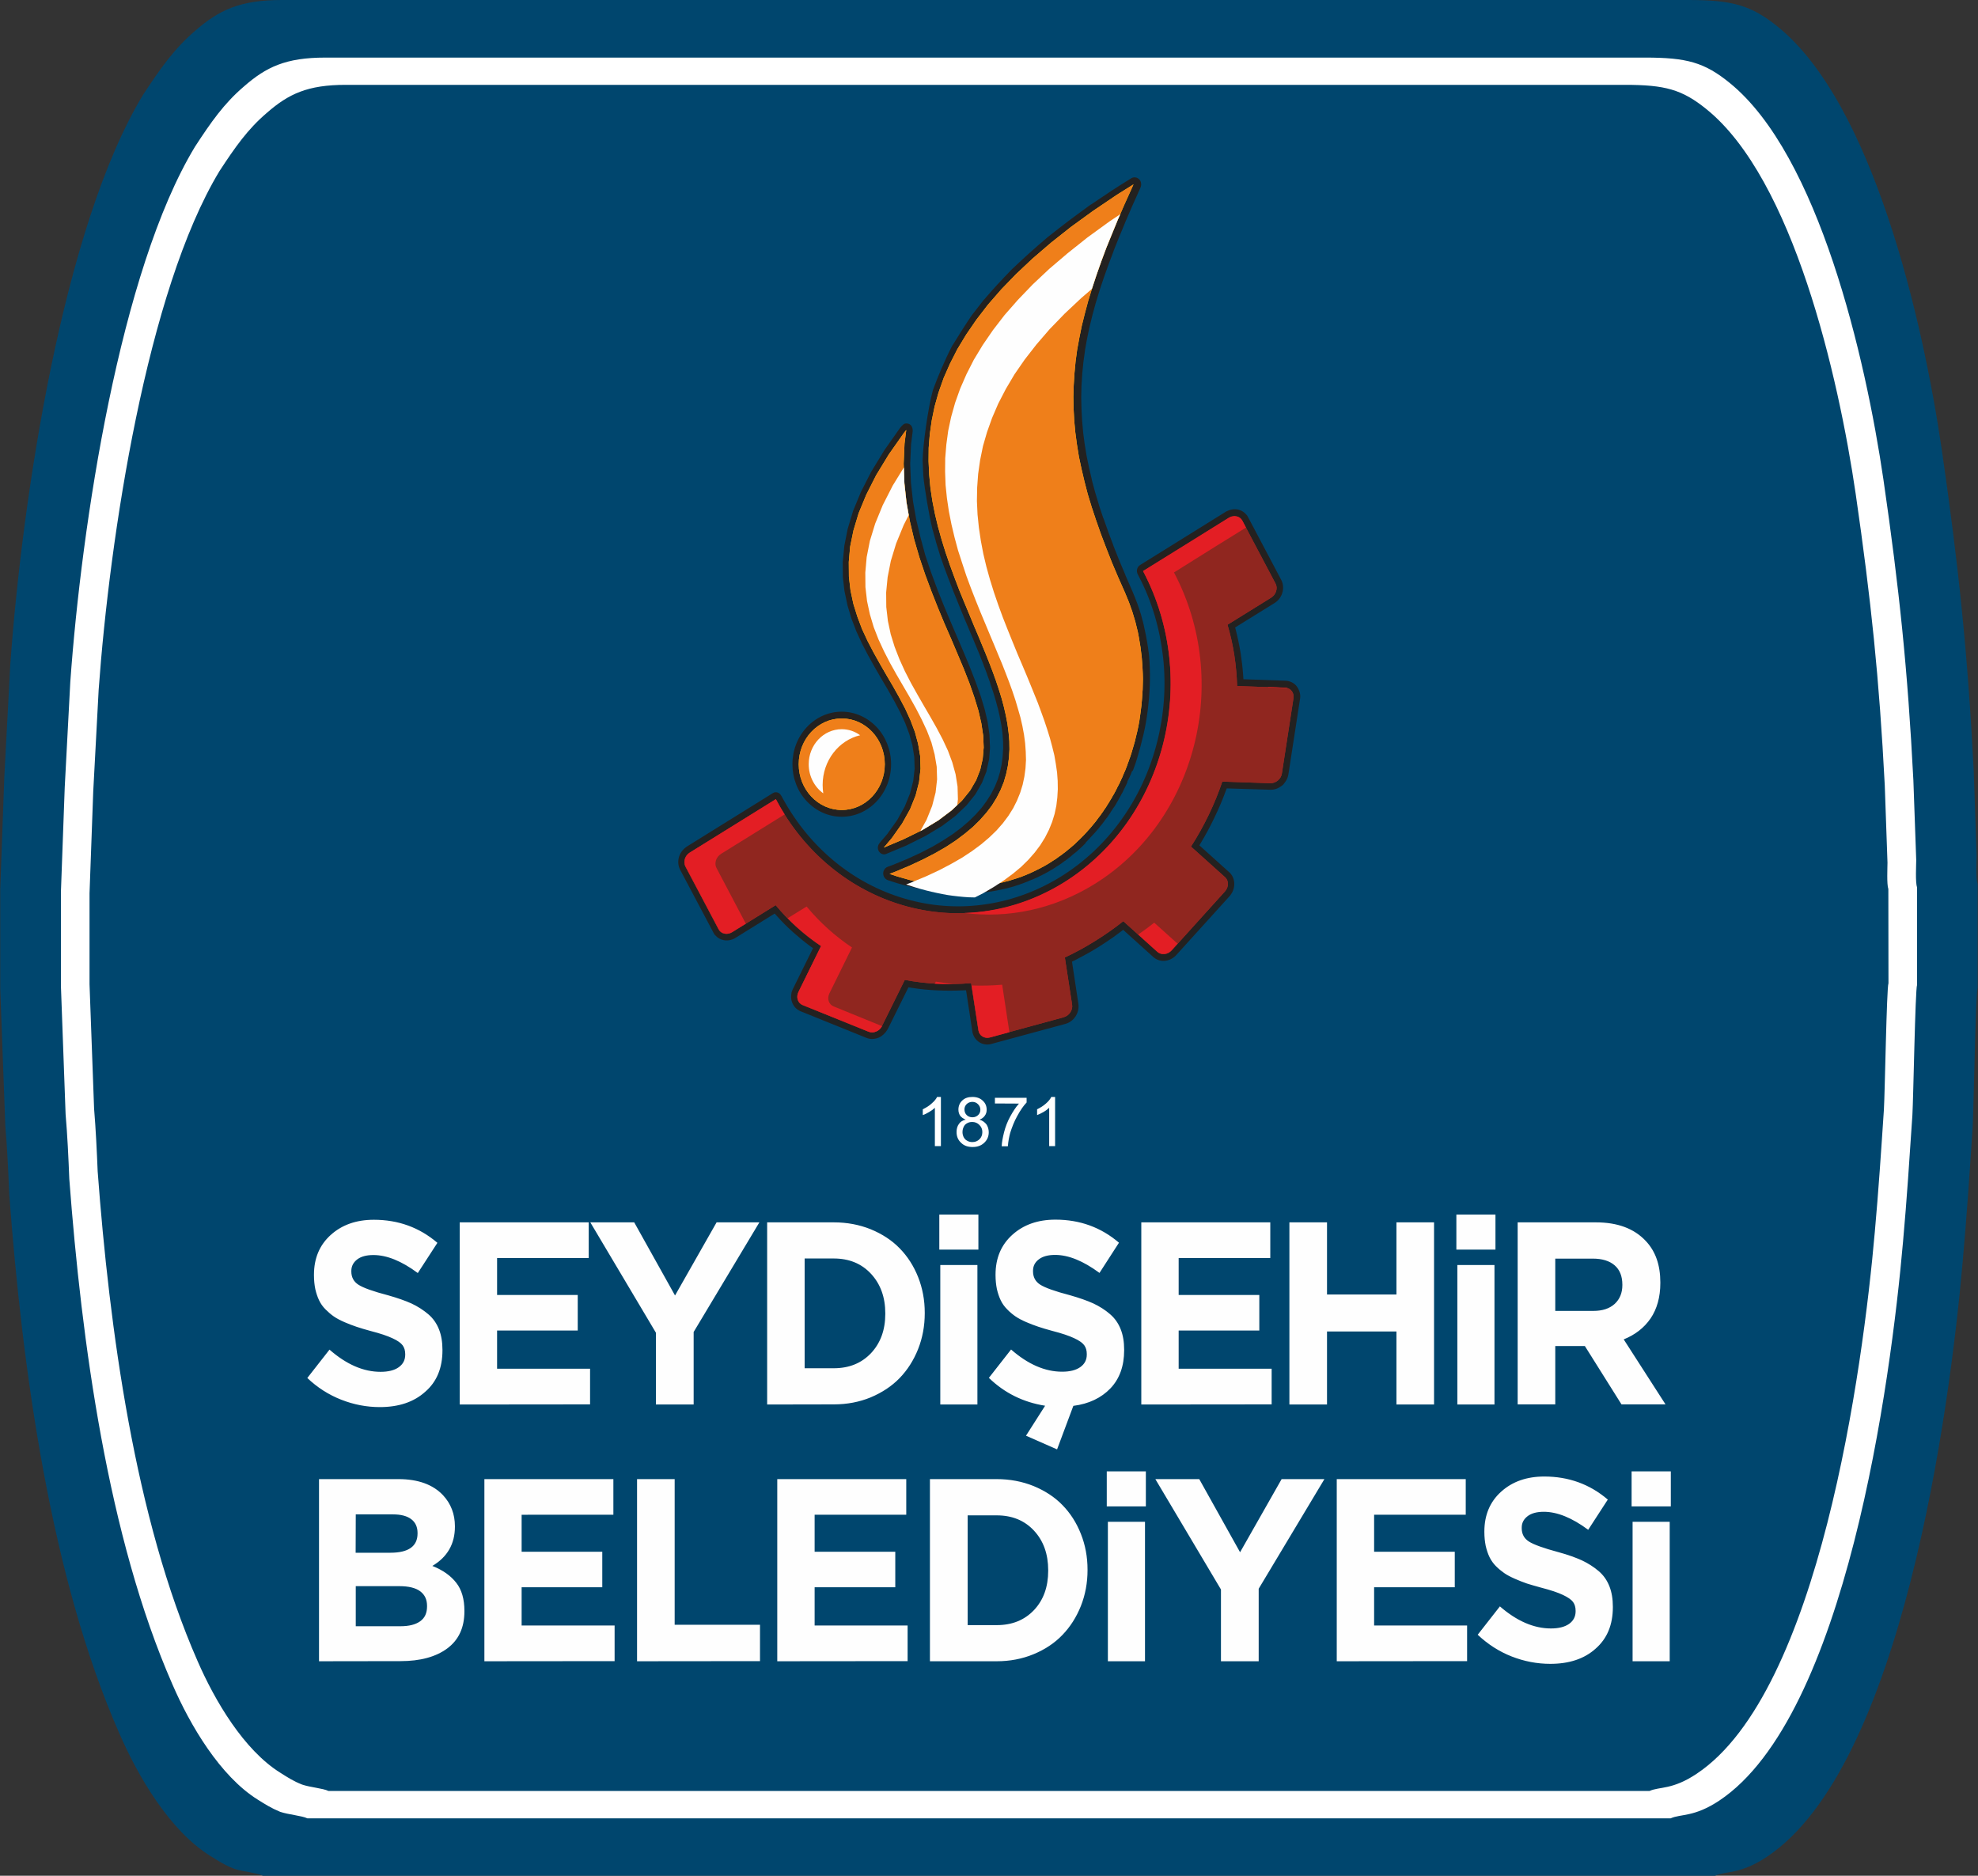 <?xml version="1.0" encoding="utf-8"?>
<!-- Generator: Adobe Illustrator 27.9.0, SVG Export Plug-In . SVG Version: 6.00 Build 0)  -->
<svg version="1.1" id="katman_1" xmlns:xodm="http://www.corel.com/coreldraw/odm/2003"
	 xmlns="http://www.w3.org/2000/svg" xmlns:xlink="http://www.w3.org/1999/xlink" x="0px" y="0px" viewBox="0 0 1604 1521"
	 style="enable-background:new 0 0 1604 1521;" xml:space="preserve">
<rect x="0" y="0" width="1604" height="1521" fill="#333333" stroke="none"/>
<style type="text/css">
	.st0{fill-rule:evenodd;clip-rule:evenodd;fill:#00466E;}
	.st1{fill:#FEFEFE;}
	.st2{fill-rule:evenodd;clip-rule:evenodd;fill:#232120;}
	.st3{fill-rule:evenodd;clip-rule:evenodd;fill:#FECC00;}
	.st4{fill-rule:evenodd;clip-rule:evenodd;fill:#EF7F1A;}
	.st5{fill-rule:evenodd;clip-rule:evenodd;fill:#AB2421;}
	.st6{fill-rule:evenodd;clip-rule:evenodd;fill:#FEFEFE;}
	.st7{fill-rule:evenodd;clip-rule:evenodd;fill:#90261F;}
	.st8{fill-rule:evenodd;clip-rule:evenodd;fill:#E31E24;}
	.st9{fill-rule:evenodd;clip-rule:evenodd;fill:#FFFFFF;}
	.st10{fill:#FFFFFF;}
</style>
<g id="Layer_x0020_1">
	<path class="st0" d="M0.2,720.8v81l4.1,110.9c1.6,18.6,2.4,37.3,3.2,55.9C18,1108.8,40.7,1278,96.6,1405.2
		c15.4,35.6,41.3,79.4,73.7,99.6c6.5,4,11.3,7.3,19.4,10.5c7.3,2.5,18.6,3.3,23.5,5.7h1177.6c8.9-4,20.2-0.8,42.1-15.4
		c109.4-72.9,148.2-362,158.7-482.7c3.3-36.5,5.7-72.9,8.1-109.4c0.8-14.6,2.4-108.5,4-112.6v-84.2c-1.6-4-0.8-19.4-0.8-23.5
		l-2.4-68.8c-4.9-95.6-12.2-165.3-25.9-260c-15.4-105.3-55.9-280.3-132.8-342.6C1420,4.1,1404.6,0,1368.9,0H228.6
		c-34,0-51,8.1-70.5,25.1c-17,14.6-28.3,30.8-42.1,51.8C51.2,183.8,18,403.3,8.3,539.4c-1.6,30-3.2,60.8-4.8,90.7L0.2,720.8
		L0.2,720.8L0.2,720.8z"/>
	<g id="_2902900883680">
		<path class="st1" d="M308,1141c-10.7,0-21.1-2-31.3-6c-10.2-4-19.4-9.9-27.5-17.6l18-23c13.7,12,27.5,18,41.4,18
			c6.2,0,11.2-1.2,14.7-3.7s5.3-5.8,5.3-10.2v-0.4c0-2.9-0.7-5.3-2.1-7.2c-1.4-1.9-4.2-3.9-8.2-5.7c-4-1.9-9.9-3.9-17.7-5.9
			c-4.4-1.2-8.2-2.3-11.4-3.4c-3.2-1.1-6.5-2.3-9.9-3.8s-6.3-3-8.6-4.6c-2.3-1.6-4.5-3.5-6.7-5.7s-3.9-4.6-5.2-7.3
			c-1.3-2.7-2.3-5.7-3.1-9.1c-0.7-3.4-1.1-7.2-1.1-11.3v-0.4c0-13.3,4.5-24.1,13.6-32.3s20.7-12.3,35-12.3
			c19.7,0,36.9,6.2,51.5,18.7l-15.9,24.5c-13.2-9.8-25.2-14.6-36-14.6c-5.7,0-10.1,1.2-13.2,3.6c-3.1,2.4-4.7,5.5-4.7,9.3v0.4
			c0,4.7,1.9,8.3,5.8,10.8s11.9,5.4,24.2,8.6c7.4,2.1,13.7,4.3,18.8,6.6c5.1,2.4,9.6,5.3,13.6,8.7c4,3.4,6.8,7.5,8.7,12.3
			c1.9,4.8,2.8,10.3,2.8,16.6v0.4c0,14.4-4.7,25.6-14,33.6C335.6,1136.9,323.3,1141,308,1141L308,1141z M372.8,1138.9V991.2h104.6
			v28.9h-74.3v30h65.4v28.8h-65.4v31h75.4v28.9L372.8,1138.9L372.8,1138.9z M531.9,1138.9v-58.2l-53.2-89.5h35.6l33.1,59.3
			l33.7-59.3h34.7l-53.3,88.9v58.8L531.9,1138.9L531.9,1138.9z M622.1,1138.9V991.2h54.1c10.7,0,20.7,1.9,29.9,5.6
			c9.2,3.8,17.1,8.9,23.4,15.4c6.4,6.5,11.4,14.3,15,23.3c3.6,9.1,5.4,18.7,5.4,29v0.4c0,10.3-1.8,20-5.4,29.1
			c-3.6,9-8.6,16.9-15,23.5s-14.2,11.7-23.4,15.6c-9.2,3.8-19.2,5.7-29.9,5.7L622.1,1138.9L622.1,1138.9z M652.5,1109.5h23.6
			c12.5,0,22.5-4.1,30.2-12.2c7.7-8.2,11.6-18.8,11.6-31.9v-0.4c0-13.1-3.9-23.8-11.6-32.1c-7.7-8.3-17.8-12.4-30.2-12.4h-23.6
			V1109.5z M761.7,1013.3v-28.4h31.7v28.4H761.7z M762.5,1138.9v-113.1h30.1v113.1H762.5z M857.2,1175.3l-25.2-11.1l15.5-24.3
			c-17.7-2.8-32.9-10.3-45.6-22.6l18-23c13.7,12,27.5,18,41.4,18c6.2,0,11.1-1.2,14.7-3.7c3.5-2.5,5.3-5.8,5.3-10.2v-0.4
			c0-2.9-0.7-5.3-2.1-7.2c-1.4-1.9-4.2-3.9-8.2-5.7c-4-1.9-9.9-3.9-17.7-5.9c-4.4-1.2-8.2-2.3-11.4-3.4s-6.5-2.3-9.9-3.8
			s-6.3-3-8.6-4.6s-4.6-3.5-6.7-5.7c-2.2-2.2-3.9-4.6-5.2-7.3c-1.3-2.7-2.3-5.7-3.1-9.1c-0.7-3.4-1.1-7.2-1.1-11.3v-0.4
			c0-13.3,4.5-24.1,13.6-32.3s20.7-12.3,35-12.3c19.7,0,36.9,6.2,51.5,18.7l-15.8,24.5c-13.3-9.8-25.2-14.6-36-14.6
			c-5.7,0-10.1,1.2-13.2,3.6c-3.2,2.4-4.7,5.5-4.7,9.3v0.4c0,4.7,1.9,8.3,5.8,10.8c3.9,2.5,11.9,5.4,24.2,8.6
			c7.4,2.1,13.7,4.3,18.8,6.6c5.1,2.4,9.7,5.3,13.6,8.7c4,3.4,6.8,7.5,8.7,12.3s2.8,10.3,2.8,16.6v0.4c0,12.8-3.7,23.1-11.1,30.9
			c-7.5,7.8-17.5,12.6-30.1,14.2L857.2,1175.3L857.2,1175.3z M925.5,1138.9V991.2h104.6v28.9h-74.3v30h65.4v28.8h-65.4v31h75.4v28.9
			L925.5,1138.9L925.5,1138.9z M1045.6,1138.9V991.2h30.5v58.5h56.3v-58.5h30.5v147.7h-30.5v-59.2h-56.3v59.2L1045.6,1138.9
			L1045.6,1138.9z M1181,1013.3v-28.4h31.7v28.4H1181z M1181.8,1138.9v-113.1h30.1v113.1H1181.8z M1230.7,1138.9V991.2h63.4
			c17.6,0,31,5,40.4,15c8,8.4,11.9,19.6,11.9,33.7v0.5c0,11.4-2.7,21-7.9,28.7c-5.3,7.7-12.6,13.3-21.8,17l33.9,52.7h-35.7
			l-29.7-47.3h-24v47.3h-30.5V1138.9z M1261.2,1063h30.9c7.4,0,13.1-1.9,17.3-5.7c4.1-3.8,6.2-8.9,6.2-15.2v-0.4
			c0-6.8-2.1-12.1-6.3-15.7c-4.2-3.6-10.1-5.4-17.7-5.4h-30.4V1063L1261.2,1063z"/>
		<path class="st1" d="M258.7,1347.1v-147.7h64.4c15.9,0,28,4.4,36.2,13.1c6.3,6.8,9.6,15.2,9.6,25.1v0.4c0,13.9-6.1,24.6-18.3,31.8
			c8.6,3.4,15,8,19.4,13.7c4.4,5.6,6.6,13.2,6.6,22.7v0.4c0,13.2-4.6,23.2-13.9,30.1s-22,10.3-38,10.3L258.7,1347.1L258.7,1347.1z
			 M288.4,1259.1h28.2c14.6,0,22-5.2,22-15.6v-0.4c0-4.9-1.7-8.6-5.1-11.2s-8.4-3.9-14.8-3.9h-30.2L288.4,1259.1L288.4,1259.1z
			 M288.4,1318.7h36.3c6.9,0,12.2-1.3,16-4s5.6-6.7,5.6-12.1v-0.4c0-5.1-1.8-9-5.5-11.8s-9.4-4.2-17-4.2h-35.3v32.5H288.4z
			 M392.8,1347.1v-147.7h104.6v28.9H423v30h65.4v28.8H423v31h75.4v28.9L392.8,1347.1L392.8,1347.1z M516.6,1347.1v-147.7h30.5v118.1
			h69.2v29.5L516.6,1347.1L516.6,1347.1z M630.3,1347.1v-147.7h104.6v28.9h-74.3v30H726v28.8h-65.4v31H736v28.9L630.3,1347.1
			L630.3,1347.1z M754.1,1347.1v-147.7h54.1c10.7,0,20.7,1.9,29.9,5.6c9.2,3.8,17.1,8.9,23.4,15.4c6.4,6.5,11.4,14.3,15,23.4
			c3.6,9,5.4,18.7,5.4,29v0.4c0,10.3-1.8,20-5.4,29.1c-3.6,9-8.6,16.9-15,23.5c-6.3,6.6-14.2,11.8-23.4,15.6
			c-9.2,3.8-19.2,5.7-29.9,5.7H754.1L754.1,1347.1z M784.7,1317.8h23.6c12.5,0,22.5-4.1,30.2-12.2c7.7-8.2,11.5-18.8,11.5-31.9v-0.4
			c0-13.1-3.8-23.8-11.5-32.1c-7.7-8.3-17.8-12.4-30.2-12.4h-23.6V1317.8z M897.5,1221.5v-28.4h31.7v28.4H897.5z M898.4,1347.1V1234
			h30.1v113.1H898.4z M990.1,1347.1v-58.2l-53.2-89.5h35.6l33.1,59.3l33.7-59.3h34.7l-53.3,88.9v58.8L990.1,1347.1L990.1,1347.1z
			 M1084,1347.1v-147.7h104.6v28.9h-74.3v30h65.4v28.8h-65.4v31h75.4v28.9L1084,1347.1L1084,1347.1z M1257.2,1349.2
			c-10.7,0-21.2-2-31.4-6c-10.2-4-19.3-9.9-27.5-17.6l18-23c13.7,11.9,27.5,17.9,41.4,17.9c6.2,0,11.1-1.2,14.7-3.7
			c3.5-2.5,5.3-5.9,5.3-10.2v-0.4c0-2.9-0.7-5.3-2.1-7.2c-1.4-1.9-4.2-3.8-8.2-5.7c-4-1.9-9.9-3.9-17.7-5.9
			c-4.4-1.2-8.2-2.3-11.4-3.3c-3.2-1.1-6.5-2.4-9.9-3.9s-6.3-3-8.6-4.6s-4.6-3.5-6.7-5.6c-2.2-2.2-3.9-4.7-5.2-7.3
			c-1.3-2.7-2.3-5.7-3.1-9.1c-0.7-3.5-1.1-7.2-1.1-11.3v-0.4c0-13.3,4.5-24.1,13.6-32.3c9.1-8.2,20.7-12.3,35-12.3
			c19.7,0,36.9,6.2,51.5,18.7l-15.9,24.5c-13.2-9.8-25.2-14.6-36-14.6c-5.7,0-10.1,1.2-13.2,3.6c-3.2,2.5-4.7,5.5-4.7,9.3v0.4
			c0,4.7,1.9,8.3,5.8,10.8s11.9,5.4,24.2,8.7c7.4,2,13.7,4.3,18.8,6.6c5.1,2.4,9.6,5.3,13.6,8.7c4,3.4,6.8,7.5,8.7,12.3
			c1.9,4.8,2.8,10.3,2.8,16.6v0.4c0,14.3-4.7,25.5-14,33.6C1284.8,1345.1,1272.5,1349.2,1257.2,1349.2L1257.2,1349.2z
			 M1323.1,1221.5v-28.4h31.8v28.4H1323.1z M1323.9,1347.1V1234h30.1v113.1H1323.9z"/>
	</g>
	<g id="_2902900883104">
		<path class="st2" d="M750.3,450.1L750.3,450.1l4.6,13.7l5.1,13.8c0.1,0.1,0.1,0.2,0.1,0.3l5.3,13.2l5.4,12.9l5.3,12.4l5.7,13.3
			l4.6,11c0,0.1,0.1,0.2,0.1,0.3l4.4,11.3c0.1,0.2,0.1,0.3,0.2,0.5l3.9,10.9c0.1,0.2,0.1,0.3,0.2,0.5l3.2,10.6
			c0,0.1,0.1,0.3,0.1,0.4l2.4,10.2c0.1,0.3,0.1,0.5,0.1,0.7l1.4,9.8c0.1,0.6,0,0.4,0,0.7l0.4,9.5c0,0.2,0,0.3,0,0.5l-0.4,5.2
			l-0.3,3.7c0,0.2,0,0.3-0.1,0.5l-1.2,5.4L800,625c0,0.1,0,0.1,0,0.2v0.2l-3.7,9.4L791,644c-0.2,0.3-0.4,0.5-0.6,0.8l-6.6,8.2
			l-8.8,8.4c-0.2,0.2-0.4,0.3-0.6,0.5l-10.5,7.9l-13.3,8c-0.2,0.1-0.4,0.2-0.6,0.3l-15,7.5l-16.5,6.9c-2.6,1-5.3-0.6-6.3-3.2
			c-0.8-2.1-0.1-4.4,1.3-6l6-7l8.1-11.4l6.1-11l4.3-10.6l2.6-10.2l1.1-9.9l-0.3-9.4l-1.5-9.4l-2.5-9.1l-3.4-9.1l-4.1-8.8l0,0
			l-4.7-8.9l-5.2-9.2l-5.2-8.8l-5.6-9.7l-5-9c-0.1-0.1-0.1-0.2-0.2-0.3l-4.8-9.3c-0.1-0.2-0.2-0.4-0.3-0.6l-4.4-9.5l-4-10.4
			c-0.1-0.1-0.1-0.3-0.1-0.4l-3.1-10.2l-2.4-11.4c0-0.2-0.1-0.3-0.1-0.5l-1.3-11.1c0-0.3,0-0.6,0-0.9l-0.1-11.6c0-0.6,0-0.4,0.1-0.7
			l1.2-12.4l2.7-13.6l4.4-14.6l6.3-15.3c0.1-0.2,0.2-0.4,0.3-0.6l8-15.7c0.1-0.2,0.2-0.3,0.3-0.5l10.2-16.7c0.1-0.2,0.2-0.3,0.3-0.5
			l12.6-17.9c1.2-1.5,1.6-2,3.1-3.2c1.8-0.9,4-0.6,5.5,0.7c1.4,1.3,1.9,3.4,1.7,5.3l-1.3,10.4l-0.7,15.8l0.6,15.3l1.7,15.3l2.6,14.6
			l3.5,14.7L750.3,450.1L750.3,450.1z M918,625.4l-0.6,1.4l-0.3-0.1l0,0l0.3,0.1c0,0.1-0.1,0.2-0.1,0.3l-0.6,1.5l-0.3-0.1l0,0
			l0.3,0.1c-0.1,0.1-0.1,0.2-0.2,0.3l-0.6,1.5l-0.3-0.1l0,0l0.3,0.1c-0.1,0.2-0.2,0.4-0.3,0.5l-0.6,1.3l0,0
			c-0.1,0.2-0.2,0.4-0.3,0.5l-0.6,1.3H914l0,0l0.3,0.1c0,0.2-0.1,0.3-0.2,0.4l-0.6,1.4l0,0c0,0.1-0.1,0.2-0.1,0.2l-0.7,1.5l-0.3-0.1
			l0,0l0.3,0.1c-0.1,0.2-0.2,0.4-0.3,0.5l-0.6,1.3l0,0c-0.1,0.2-0.2,0.3-0.3,0.5l-0.6,1.2l-0.2-0.1l0,0l0.3,0.2
			c-0.1,0.1-0.1,0.2-0.2,0.3l-0.7,1.4l-0.3-0.2l0,0l0.3,0.2c-0.1,0.2-0.2,0.3-0.3,0.4l-0.7,1.3l0,0c-0.1,0.1-0.1,0.3-0.2,0.4
			l-0.7,1.3l0,0c-0.1,0.1-0.2,0.3-0.3,0.4l-0.7,1.3l0,0c-0.1,0.1-0.1,0.3-0.2,0.4l-0.7,1.3l0,0c-0.1,0.1-0.2,0.3-0.3,0.4l-0.7,1.3
			l0,0c-0.1,0.1-0.1,0.3-0.2,0.4l-0.8,1.3l0,0c-0.1,0.1-0.1,0.3-0.2,0.4L903,655l0,0c0,0.1-0.1,0.2-0.2,0.3l-0.9,1.4l-0.3-0.2l0,0
			l0.3,0.2c-0.1,0.1-0.2,0.3-0.3,0.4l-0.8,1.2l-0.2-0.2l0,0l0.3,0.2c-0.1,0.1-0.2,0.3-0.3,0.4l-0.8,1.2l0,0
			c-0.1,0.1-0.1,0.2-0.2,0.3l-0.9,1.3l-0.2-0.2l0,0l0.3,0.2c-0.1,0.1-0.1,0.2-0.2,0.2l-1,1.4l-0.2-0.2l0,0l0.2,0.2
			c-0.1,0.1-0.2,0.2-0.3,0.3l-0.9,1.2l-0.2-0.2l0,0l0.2,0.2c-0.1,0.2-0.2,0.3-0.3,0.4l-0.8,1.1l-0.2-0.2l0,0l0.2,0.2
			c-0.1,0.1-0.2,0.3-0.3,0.4l-0.9,1.2l0,0c-0.1,0.1-0.2,0.3-0.3,0.4l-0.9,1.1l-0.2-0.2l0,0l0.2,0.2c-0.1,0.1-0.2,0.2-0.3,0.3
			l-0.9,1.2l0,0c-0.1,0.1-0.2,0.3-0.3,0.4l-0.9,1.1l0,0c-0.1,0.1-0.2,0.3-0.4,0.4l-0.9,1.1l-0.2-0.2l0,0l0.2,0.2
			c-0.1,0.1-0.2,0.2-0.3,0.3l-1,1.2l0,0c-0.1,0.1-0.2,0.2-0.3,0.3l-1,1.1l-0.2-0.2l0,0l0.2,0.2c-0.1,0.1-0.2,0.2-0.3,0.3l-1,1.1
			l-0.2-0.2l0,0l0.2,0.2c-0.1,0.1-0.2,0.2-0.3,0.3l-1,1.1l0,0c-0.1,0.1-0.2,0.2-0.3,0.4l-1,1l0,0c-0.1,0.1-0.2,0.2-0.3,0.3l-1,1.1
			l-0.2-0.2l0,0l0.2,0.2c-0.2,0.2-0.3,0.3-0.5,0.4L880,684l0,0c-0.1,0.2-0.3,0.3-0.4,0.4l-0.9,0.9l-0.2-0.2l0,0l0.2,0.3
			c-0.1,0.1-0.2,0.2-0.3,0.2l-1.1,1.1l-0.2-0.3l0,0l0.2,0.3c-0.1,0.1-0.3,0.2-0.4,0.3l-1,1l0,0c-0.1,0.1-0.2,0.2-0.4,0.3l-1.1,1
			l-0.2-0.3l0,0l0.2,0.3c-0.1,0.1-0.3,0.3-0.4,0.4l-1,0.9l0,0c-0.1,0.1-0.3,0.2-0.4,0.3l-1.1,0.9l-0.2-0.3l0,0l0.2,0.3
			c-0.1,0.1-0.2,0.2-0.3,0.2l-1.2,1l0,0c-0.1,0.1-0.2,0.2-0.4,0.3l-1.1,1l0,0c-0.1,0.1-0.1,0.1-0.2,0.2l-1.3,1l0,0
			c-0.1,0.1-0.2,0.1-0.3,0.2l-1.2,1l0,0c-0.1,0.1-0.2,0.2-0.3,0.2l-1.2,0.9l0,0c-0.1,0.1-0.2,0.2-0.4,0.2l-1.2,0.9l0,0
			c-0.1,0.1-0.2,0.2-0.3,0.2l-1.2,0.9l0,0c-0.1,0.1-0.3,0.2-0.4,0.3l-1.2,0.8l-0.2-0.3l0,0l0.2,0.3c-0.1,0.1-0.3,0.2-0.4,0.3
			l-1.2,0.8l-0.2-0.3l0,0l0.2,0.3c-0.1,0.1-0.3,0.2-0.4,0.2l-1.2,0.8l-0.1-0.3l0,0l0.2,0.3c-0.1,0.1-0.2,0.2-0.4,0.2l-1.3,0.8
			l-0.2-0.3l0,0l0.2,0.3c-0.1,0.1-0.2,0.1-0.2,0.2l-1.4,0.8l0,0c-0.2,0.1-0.3,0.2-0.5,0.3l-1.2,0.7l-0.2-0.3l0,0l0.2,0.3
			c-0.2,0.1-0.3,0.2-0.5,0.3l-1.2,0.7l0,0c-0.1,0.1-0.3,0.1-0.4,0.2l-1.3,0.7l0,0c-0.2,0.1-0.3,0.2-0.5,0.3l-1.2,0.6l0,0
			c-0.1,0.1-0.3,0.1-0.4,0.2l-1.3,0.7l0,0c-0.2,0.1-0.4,0.2-0.5,0.2l-2.8,1.4l0,0c-0.2,0.1-0.3,0.2-0.5,0.2l-2.9,1.3l0,0
			c-0.2,0.1-0.4,0.2-0.6,0.2l-2.9,1.2l0,0c-0.1,0.1-0.3,0.1-0.4,0.2l-3.1,1.2l0,0c-0.2,0.1-0.4,0.1-0.5,0.2l-3,1.1l0,0
			c-0.2,0.1-0.3,0.1-0.5,0.2l-3.1,1l0,0c-0.2,0.1-0.4,0.1-0.6,0.2l-3.1,0.9l0,0c-0.1,0.1-0.3,0.1-0.4,0.1l-3.3,0.9l0,0
			c-0.2,0-0.4,0.1-0.6,0.1l-3.1,0.7l0,0c-0.1,0-0.3,0.1-0.4,0.1l-3.4,0.7l0,0c-0.2,0-0.3,0.1-0.5,0.1l-3.4,0.6l0,0
			c-0.2,0-0.3,0.1-0.5,0.1l-3.4,0.5l0,0c-0.1,0-0.3,0-0.4,0l-3.5,0.4l0,0c-0.2,0-0.4,0.1-0.6,0.1l-3.4,0.3l0,0c-0.2,0-0.3,0-0.5,0
			l-3.6,0.2l0,0c-0.2,0-0.4,0-0.6,0l-3.5,0.1l0,0c-0.2,0-0.4,0-0.6,0l-3.5,0.1l0,0c-0.2,0-0.4,0-0.6,0c-8.6-0.1-27.8-1.6-48.3-7.1
			l0,0c-0.2,0-0.4-0.1-0.5-0.2l-4.2-1.2l0,0c-0.1,0-0.1,0-0.2-0.1l-4.6-1.4l0,0c-0.1-0.1-0.3-0.1-0.4-0.2l-1.9-0.6l0,0
			c-2.8-1-4.4-4.2-3.5-7.2c0.6-1.9,2-3.2,3.6-3.7l4.6-1.7h0.1l0,0l0.1-0.1l11.1-4.6l0,0c0.1,0,0.1,0,0.2-0.1l10-4.6l0,0l9.7-5l0,0
			c0.1,0,0.1-0.1,0.2-0.1l8.2-4.8l0,0l8-5.2l7.1-5.3l6.3-5.4l0,0l0,0l0,0l0.1-0.1l5.2-5.1l5-5.6l4.2-5.7l3.6-5.7l3-5.9l2.4-5.9
			l1.8-6l1.3-6.1l0.8-6.2l0.4-6.4v-0.1l0,0V607l-0.1-5.9l0,0l-0.5-6.8l-0.9-6.4l-1.3-6.8l0,0V581l-1.5-6.6l0,0
			c0-0.1-0.1-0.2-0.1-0.2l-1.7-6.4l0,0l-0.1-0.2l0,0v-0.1l-2-6.6l0,0l-0.1-0.2l0,0l0,0l-2.3-7l0,0c0-0.1-0.1-0.3-0.1-0.4l-2.4-6.6
			l0,0v-0.1l0,0v-0.1l-2.7-7l0,0c-0.1-0.1-0.1-0.3-0.1-0.4l-2.7-6.8l0,0v-0.1l0,0c0-0.1-0.1-0.2-0.1-0.3l-2.9-7l0,0l0,0l0,0
			c0-0.1-0.1-0.1-0.1-0.2l-3-7.3l0,0c-0.1-0.1-0.1-0.3-0.2-0.4l-3-7.1l-4.1-9.7l0,0c0-0.1-0.1-0.2-0.1-0.3l-3.9-9.5l0,0
			c0-0.1-0.1-0.2-0.1-0.3l-3.9-9.6l0,0c-0.1-0.2-0.1-0.3-0.2-0.5l-3.7-9.6l0,0c-0.1-0.1-0.1-0.3-0.2-0.4l-3.6-9.7l0,0
			c-0.1-0.2-0.1-0.4-0.2-0.5l-3.4-9.8l0,0c-0.1-0.2-0.1-0.5-0.2-0.7l-3-9.8l0,0c-0.1-0.2-0.1-0.4-0.1-0.6l-2.8-10l0,0
			c-0.1-0.1-0.1-0.2-0.1-0.4c-2.5-10.2-6.1-31-7.3-43.1l0,0c0-0.3,0-0.5,0-0.8l-0.5-10.4l0,0c0-0.3,0-0.6,0-0.9
			c0.1-11.7,4.3-42.4,8.3-56.9l0,0c0.1-0.3,0.2-0.5,0.3-0.8c3.6-9.9,9.2-23.3,15.4-35.3l0,0c0.1-0.3,0.3-0.5,0.5-0.7
			c3.8-6.3,9.9-15.9,15.3-23.9l0,0c0.1-0.2,0.2-0.3,0.4-0.5l9.3-12l0,0c0.2-0.2,0.4-0.5,0.6-0.6c7.4-8.6,13-14.7,22.6-24.6l0,0
			c0.2-0.2,0.4-0.4,0.6-0.5c10.4-9.8,15.3-14.3,28.1-25.2l0,0c0.2-0.1,0.3-0.3,0.5-0.4c13.7-10.8,17.9-14,34-25.7l0,0
			c0.1-0.1,0.2-0.2,0.4-0.2c16.3-11,17.4-11.8,32.8-21.4l0,0c2.6-1.6,5.8-0.7,7.4,2c1,1.9,0.9,4.1,0,5.9l-1.7,3.7l0,0l0,0l0,0v0.1
			l-5.5,12.2l0,0c0,0.1-0.1,0.2-0.1,0.3l-5,11.6l0,0v0.1l0,0c0,0.1-0.1,0.1-0.1,0.2l-4.7,11.4l0,0l0,0l0,0c-0.1,0.1-0.1,0.3-0.2,0.4
			l-4.3,10.8l0,0v0.1l0,0c0,0.1-0.1,0.2-0.1,0.3l-4,10.6v0.1l0,0c0,0.1-0.1,0.2-0.1,0.2l-3.7,10.3l0,0v0.1l0,0l-0.1,0.2l-3.4,10.2
			l0,0c0,0.1-0.1,0.2-0.1,0.3l-3,9.9l0,0l0,0l0,0c0,0.1-0.1,0.2-0.1,0.3l-2.6,9.5v0.1l0,0c0,0.1,0,0.2-0.1,0.3l-2.3,9.5l0,0
			c0,0.1,0,0.2-0.1,0.3l-1.9,9.2v0.2l0,0c0,0.1,0,0.2-0.1,0.2l-1.6,9.1l0,0v0.2l0,0v0.1l-1.3,9.4l0,0l0,0l0,0v0.2l-0.9,9v0.2l0,0
			v0.1l-0.6,9.3l0,0l0,0l0,0c0,0.1,0,0.1,0,0.2l-0.2,9v0.1l0,0c0,0.1,0,0.2,0,0.3l0.2,8.8l0,0v0.2l0,0v0.2l0.5,9.2l0,0l0,0
			c0,0.1,0,0.1,0,0.2l0.8,9v0.2l0,0v0.1l1.2,9.2l0,0l1.6,9.9l0,0l2,9.7l0,0l0,0v0.1l2.3,9.7l0,0v0.2l0,0v0.1l2.7,10.1l0,0
			c0,0.1,0.1,0.2,0.1,0.3l3,9.9l0,0v0.2l0,0c0,0.1,0,0.2,0.1,0.3l3.4,10.2l0,0l0.1,0.1l0,0c0,0.1,0,0.1,0.1,0.2l3.8,10.7l0,0l0,0
			c0,0.1,0.1,0.2,0.1,0.3l4.1,10.9v0.1l0,0c0,0.1,0.1,0.2,0.1,0.3l4.5,11.3l0,0c0.1,0.1,0.1,0.2,0.1,0.3l4.9,11.6l0,0
			c0.1,0.1,0.1,0.3,0.1,0.4c4.6,10.5,6.5,14.5,10,23.9l0,0c0.1,0.2,0.1,0.4,0.2,0.6l1.2,3.5l0,0c0.1,0.1,0.1,0.2,0.1,0.3l1.2,3.8
			l0,0c0,0.1,0.1,0.3,0.1,0.4l1,3.8l0,0c0.1,0.2,0.1,0.4,0.2,0.6l0.9,3.6l0,0c0,0.2,0.1,0.4,0.1,0.6l0.8,3.7l0,0
			c0,0.1,0.1,0.2,0.1,0.4l0.8,3.9l0,0c0,0.2,0.1,0.4,0.1,0.6l0.7,3.8l0,0c0,0.2,0.1,0.4,0.1,0.5l0.6,3.8l0,0c0,0.2,0.1,0.4,0.1,0.5
			l0.5,3.8l0,0c0,0.2,0,0.3,0.1,0.5l0.4,3.9l0,0c0,0.2,0,0.4,0,0.7l0.3,3.7l0,0c0,0.2,0,0.3,0,0.5l0.2,3.9l0,0c0,0.2,0,0.4,0,0.6
			l0.1,3.8l0,0c0,0.2,0,0.4,0,0.6c0.2,10.4-1,26.6-3.4,40c-2,11.1-6.5,27.5-9.1,34.6l-0.3-0.1l0,0l0.3,0.1c0,0.2-0.1,0.3-0.2,0.4
			l-0.5,1.4L919,623l0,0l0.3,0.1c0,0.1-0.1,0.2-0.1,0.4l-0.6,1.5l0,0C918.1,625.2,918,625.3,918,625.4L918,625.4z M994.8,639.3
			l-0.9,2.3c-2.7,7.4-5.8,14.6-9.2,21.6c-3.2,6.7-6.7,13.3-10.5,19.6l-1.6,2.7l24.1,21.7c0.2,0.2,0.4,0.3,0.6,0.5
			c2.3,2.4,3.6,5.6,3.6,9.1c0,3.4-1.2,6.6-3.2,9.2c-0.2,0.2-0.4,0.5-0.6,0.7l-43.2,47.7c-2.3,2.6-5.6,4.3-9,4.7s-6.9-0.6-9.6-3
			L910.8,754l-2.1,1.6c-2,1.5-4.1,3-6.1,4.5c-4,2.8-8,5.4-12.1,8c-4,2.5-8.1,4.9-12.3,7.1c-2.2,1.2-4.4,2.3-6.6,3.5l-2.3,1.1
			l5.2,34.2c0.5,3.7-0.4,7.3-2.4,10.3s-4.9,5.1-8.3,6L804,846.5c-0.4,0.1-0.8,0.2-1.2,0.3c-3,0.5-6.1,0-8.7-1.7
			c-2.7-1.7-4.6-4.4-5.4-7.6c-0.1-0.4-0.2-0.7-0.2-1.1l-5.1-33.4l-3,0.1c-6.7,0.3-13.4,0.3-20.1,0c-7.1-0.3-14.2-1-21.2-2.1
			l-2.4-0.4l-16.8,33.9c0,0.1-0.1,0.2-0.2,0.3c-1.7,2.9-4.2,5.3-7.1,6.6c-3.2,1.3-6.8,1.5-10,0.2l-50.2-20.3l-3.3-1.3
			c-0.1-0.1-0.3-0.1-0.4-0.2c-0.3-0.2-0.6-0.3-0.9-0.5c-2.7-1.5-4.6-3.9-5.6-6.9c-0.7-2-0.8-4.1-0.5-6.2l0.2-1.5l0.5-1.3
			c0.1-0.2,0.1-0.3,0.2-0.5l0.1-0.4l16.6-33.6l-2.5-1.8c-4.7-3.5-9.3-7.3-13.7-11.2c-4.6-4.1-9-8.5-13.1-13.1l-1.8-2l-32.1,19.9
			l-0.1,0.1c-2.9,1.6-6.2,2.2-9.4,1.5c-2.5-0.5-4.7-1.8-6.4-3.7l-1-1.1l-27.7-52.3c-1.7-3.3-1.9-7.1-0.8-10.6
			c1.1-3.4,3.5-6.3,6.4-8.2l69.7-43.3c2.4-1.5,5.4-0.4,6.7,2.1c0.1,0.1,0.1,0.2,0.2,0.3c0.4,0.8,0.8,1.5,1.2,2.2
			c21.9,39.9,57.2,69,99.1,81.1c20.2,5.9,41.5,7.6,62.3,4.9c21.7-2.7,42.6-10.1,61.6-21.4c0.8-0.5,1.5-0.9,2.3-1.4
			c38.7-24,66.5-63.1,78.1-109c5.7-22.3,7.4-45.7,4.9-68.7c-2.6-23.2-9.1-45.8-19.9-66.2l-0.7-1.4c-1.4-2.6-0.5-5.9,1.9-7.4
			c0.1,0,0.2-0.1,0.3-0.2l69.5-43.2c0.1,0,0.1-0.1,0.2-0.1c2.9-1.5,6.2-2.2,9.4-1.5c2.4,0.5,4.7,1.8,6.4,3.7l1,1.1l0.7,1.3
			c0.1,0.1,0.1,0.2,0.2,0.3l26.8,50.7c1.7,3.3,1.9,7.1,0.8,10.6s-3.4,6.4-6.4,8.2l-31.8,19.7l0.7,2.7c1.5,6,2.8,12.2,3.8,18.4
			c0.9,5.9,1.6,11.8,2,17.7l0.2,3.2l34.2,1.2c0.6,0,1.1,0.1,1.7,0.2c2.9,0.5,5.5,2,7.4,4.4c1.8,2.4,2.9,5.5,2.8,8.6
			c0,0.6-0.1,1.1-0.2,1.7l-9.4,61c-0.4,2.6-1.5,4.9-3.1,6.9l-1,1.3l-1,0.9c-0.1,0.1-0.3,0.2-0.4,0.3c-2.7,2-5.8,3.2-9.1,3.1
			L994.8,639.3L994.8,639.3z M682.6,577.1c10.6,0,20.7,4.5,28.3,12.5c7.5,8,11.7,18.8,11.7,30.1s-4.2,22.1-11.7,30.1
			s-17.6,12.5-28.3,12.5s-20.7-4.5-28.3-12.5s-11.7-18.8-11.7-30.1s4.2-22.1,11.7-30.1S671.9,577.1,682.6,577.1z"/>
		<polygon class="st3" points="741.3,437.4 745.5,451.8 750.2,465.8 755.3,479.5 760.6,492.9 766,505.9 771.5,518.5 776.7,530.8 
			781.7,542.7 786.2,554.2 790.1,565.4 793.4,576.2 795.8,586.6 797.3,596.6 797.7,606.1 796.9,615.3 794.9,624.1 791.6,632.6 
			786.7,641 780.1,649.2 771.6,657.2 761,665.2 748.1,673 732.8,680.5 716.7,687.3 723.2,679.6 731.6,667.7 738,656.2 742.5,645 
			745.3,634.1 746.5,623.4 746.2,613.1 744.5,603.1 741.9,593.5 738.3,584 734.1,574.8 729.3,565.7 724.2,556.6 718.9,547.6 
			713.6,538.4 708.4,529.1 703.5,519.7 699,510 695.2,499.9 692,489.6 689.7,478.8 688.4,467.6 688.3,455.7 689.4,443.3 
			692.1,430.1 696.3,416.1 702.5,401.1 710.5,385.3 720.8,368.4 733.4,350.5 734.9,348.7 733.5,359.7 732.8,376 733.4,391.9 
			735.1,407.4 737.8,422.6 		"/>
		<polygon class="st3" points="913.2,622.8 912.5,624.6 911.7,626.4 910.9,628.2 910.2,630 909.4,631.7 908.6,633.4 907.8,635.2 
			906.9,636.9 906,638.6 905.2,640.3 904.3,642 903.4,643.7 902.4,645.3 901.5,647 900.5,648.6 899.5,650.3 898.5,651.9 
			897.5,653.5 896.5,655.1 895.4,656.6 894.4,658.2 893.3,659.7 892.2,661.3 891,662.8 889.9,664.3 888.8,665.8 887.6,667.3 
			886.4,668.7 885.2,670.2 884,671.6 882.7,673 881.5,674.4 880.2,675.8 878.9,677.2 877.6,678.5 876.3,679.8 875,681.1 
			873.6,682.4 872.3,683.7 870.9,685 869.5,686.2 868.1,687.4 866.6,688.6 865.2,689.8 863.7,691 862.2,692.1 860.8,693.2 
			859.2,694.3 857.7,695.4 856.2,696.5 854.6,697.5 853,698.5 851.5,699.5 849.9,700.5 848.2,701.5 846.6,702.4 844.9,703.3 
			843.3,704.2 841.6,705 838.4,706.6 835.2,708.1 831.9,709.5 828.6,710.8 825.2,712 821.7,713.1 818.2,714.2 814.7,715.1 
			811.1,716 807.4,716.7 803.7,717.4 800,718 796.1,718.4 792.3,718.8 788.4,719 784.4,719.2 780.4,719.2 776.3,719.2 772.2,719 
			768,718.7 763.8,718.3 759.6,717.8 755.2,717.2 750.9,716.5 746.4,715.6 742,714.6 737.4,713.5 732.9,712.2 728.2,710.9 
			723.6,709.4 721.4,708.6 726.4,706.7 737.8,701.9 748.3,697 758,692 766.9,686.9 775,681.6 782.3,676.1 788.9,670.6 794.7,664.9 
			799.9,659 804.4,653.1 808.2,646.9 811.4,640.6 814,634.2 815.9,627.7 817.3,621.1 818.2,614.4 818.6,607.7 818.5,600.9 
			817.9,594.1 817,587.2 815.7,580.3 814.1,573.3 812.2,566.2 810,559.1 807.6,551.9 805,544.7 802.2,537.4 799.3,530.1 
			796.2,522.6 793.1,515.1 789.9,507.6 785.9,497.9 781.8,488.1 777.8,478.3 774,468.3 770.3,458.2 766.8,448 763.6,437.7 
			760.7,427.3 758.2,416.9 756.1,406.3 754.5,395.6 753.5,384.8 753,374 753.1,363.1 754,352 755.6,340.8 757.9,329.6 761.1,318.2 
			765.2,306.6 770.3,295 776.3,283.2 783.5,271.3 791.8,259.2 801.2,247 812,234.6 824,222.2 837.4,209.6 852.3,196.8 868.6,183.9 
			886.4,171 905.8,157.9 919.2,149.5 917.3,153.7 911.7,166.1 906.5,178.1 901.7,189.8 897.1,201.1 893,212.1 889.2,222.9 
			885.7,233.5 882.5,243.8 879.8,253.9 877.3,263.9 875.3,273.7 873.5,283.5 872.2,293.1 871.3,302.7 870.7,312.3 870.4,321.8 
			870.6,331.4 871.1,341 872,350.7 873.3,360.4 874.9,370.3 877,380.2 879.4,390.4 882.1,400.8 885.3,411.3 888.9,422.1 
			892.8,433.2 897.1,444.5 901.7,456.2 906.8,468.2 912.3,480.6 913.9,484.5 915.5,488.4 916.9,492.3 918.3,496.3 919.5,500.3 
			920.7,504.3 921.7,508.4 922.7,512.5 923.5,516.7 924.2,520.9 924.9,525.1 925.4,529.3 925.9,533.5 926.2,537.7 926.5,542 
			926.7,546.3 926.8,550.6 926.7,554.9 926.6,559.1 926.3,563.4 926,567.7 925.6,572 925.1,576.2 924.5,580.5 923.9,584.7 
			923.1,589 922.2,593.2 921.2,597.3 920.2,601.5 919,605.6 917.8,609.7 916.5,613.8 915.8,615.6 915.2,617.4 914.5,619.2 
			913.9,621 		"/>
		<path class="st3" d="M682.6,582.6c19.3,0,34.9,16.6,34.9,37.1s-15.6,37.1-34.9,37.1s-34.9-16.6-34.9-37.1S663.3,582.6,682.6,582.6
			z"/>
		<polygon class="st4" points="741.3,437.4 745.5,451.8 750.2,465.8 755.3,479.5 760.6,492.9 766,505.9 771.5,518.5 776.7,530.8 
			781.7,542.7 786.2,554.2 790.1,565.4 793.4,576.2 795.8,586.6 797.3,596.6 797.7,606.1 796.9,615.3 794.9,624.1 791.6,632.6 
			786.7,641 780.1,649.2 771.6,657.2 761,665.2 748.1,673 732.8,680.5 716.7,687.3 723.2,679.6 731.6,667.7 738,656.2 742.5,645 
			745.3,634.1 746.5,623.4 746.2,613.1 744.5,603.1 741.9,593.5 738.3,584 734.1,574.8 729.3,565.7 724.2,556.6 718.9,547.6 
			713.6,538.4 708.4,529.1 703.5,519.7 699,510 695.2,499.9 692,489.6 689.7,478.8 688.4,467.6 688.3,455.7 689.4,443.3 
			692.1,430.1 696.3,416.1 702.5,401.1 710.5,385.3 720.8,368.4 733.4,350.5 734.9,348.7 733.5,359.7 732.8,376 733.4,391.9 
			735.1,407.4 737.8,422.6 		"/>
		<polygon class="st4" points="913.2,622.8 912.5,624.6 911.7,626.4 910.9,628.2 910.2,630 909.4,631.7 908.6,633.4 907.8,635.2 
			906.9,636.9 906,638.6 905.2,640.3 904.3,642 903.4,643.7 902.4,645.3 901.5,647 900.5,648.6 899.5,650.3 898.5,651.9 
			897.5,653.5 896.5,655.1 895.4,656.6 894.4,658.2 893.3,659.7 892.2,661.3 891,662.8 889.9,664.3 888.8,665.8 887.6,667.3 
			886.4,668.7 885.2,670.2 884,671.6 882.7,673 881.5,674.4 880.2,675.8 878.9,677.2 877.6,678.5 876.3,679.8 875,681.1 
			873.6,682.4 872.3,683.7 870.9,685 869.5,686.2 868.1,687.4 866.6,688.6 865.2,689.8 863.7,691 862.2,692.1 860.8,693.2 
			859.2,694.3 857.7,695.4 856.2,696.5 854.6,697.5 853,698.5 851.5,699.5 849.9,700.5 848.2,701.5 846.6,702.4 844.9,703.3 
			843.3,704.2 841.6,705 838.4,706.6 835.2,708.1 831.9,709.5 828.6,710.8 825.2,712 821.7,713.1 818.2,714.2 814.7,715.1 
			811.1,716 807.4,716.7 803.7,717.4 800,718 796.1,718.4 792.3,718.8 788.4,719 784.4,719.2 780.4,719.2 776.3,719.2 772.2,719 
			768,718.7 763.8,718.3 759.6,717.8 755.2,717.2 750.9,716.5 746.4,715.6 742,714.6 737.4,713.5 732.9,712.2 728.2,710.9 
			723.6,709.4 721.4,708.6 726.4,706.7 737.8,701.9 748.3,697 758,692 766.9,686.9 775,681.6 782.3,676.1 788.9,670.6 794.7,664.9 
			799.9,659 804.4,653.1 808.2,646.9 811.4,640.6 814,634.2 815.9,627.7 817.3,621.1 818.2,614.4 818.6,607.7 818.5,600.9 
			817.9,594.1 817,587.2 815.7,580.3 814.1,573.3 812.2,566.2 810,559.1 807.6,551.9 805,544.7 802.2,537.4 799.3,530.1 
			796.2,522.6 793.1,515.1 789.9,507.6 785.9,497.9 781.8,488.1 777.8,478.3 774,468.3 770.3,458.2 766.8,448 763.6,437.7 
			760.7,427.3 758.2,416.9 756.1,406.3 754.5,395.6 753.5,384.8 753,374 753.1,363.1 754,352 755.6,340.8 757.9,329.6 761.1,318.2 
			765.2,306.6 770.3,295 776.3,283.2 783.5,271.3 791.8,259.2 801.2,247 812,234.6 824,222.2 837.4,209.6 852.3,196.8 868.6,183.9 
			886.4,171 905.8,157.9 919.2,149.5 917.3,153.7 911.7,166.1 906.5,178.1 901.7,189.8 897.1,201.1 893,212.1 889.2,222.9 
			885.7,233.5 882.5,243.8 879.8,253.9 877.3,263.9 875.3,273.7 873.5,283.5 872.2,293.1 871.3,302.7 870.7,312.3 870.4,321.8 
			870.6,331.4 871.1,341 872,350.7 873.3,360.4 874.9,370.3 877,380.2 879.4,390.4 882.1,400.8 885.3,411.3 888.9,422.1 
			892.8,433.2 897.1,444.5 901.7,456.2 906.8,468.2 912.3,480.6 913.9,484.5 915.5,488.4 916.9,492.3 918.3,496.3 919.5,500.3 
			920.7,504.3 921.7,508.4 922.7,512.5 923.5,516.7 924.2,520.9 924.9,525.1 925.4,529.3 925.9,533.5 926.2,537.7 926.5,542 
			926.7,546.3 926.8,550.6 926.7,554.9 926.6,559.1 926.3,563.4 926,567.7 925.6,572 925.1,576.2 924.5,580.5 923.9,584.7 
			923.1,589 922.2,593.2 921.2,597.3 920.2,601.5 919,605.6 917.8,609.7 916.5,613.8 915.8,615.6 915.2,617.4 914.5,619.2 
			913.9,621 		"/>
		<path class="st4" d="M682.6,582.6c19.3,0,34.9,16.6,34.9,37.1s-15.6,37.1-34.9,37.1s-34.9-16.6-34.9-37.1S663.3,582.6,682.6,582.6
			z"/>
		<path class="st5" d="M1030.2,635.1l-39-1.3c-6.2,18.3-14.7,36-25.4,52.7l27.6,24.8c3.2,2.8,3.1,8.1-0.1,11.6l-43.1,47.7
			c-3.2,3.6-8.4,4.1-11.6,1.3L910.9,747c-7.3,5.8-15,11.2-23.1,16.2c-8,5-16.1,9.4-24.3,13.2l5.9,38.3c0.7,4.4-2.4,9-6.9,10.2
			l-59.8,16.3c-4.4,1.2-8.6-1.4-9.3-5.7l-5.9-38.3c-18.3,1.6-36.4,0.7-53.8-2.6l-18.4,37.2c-2.1,4.3-7,6.4-11,4.8L650.9,815
			c-4-1.6-5.5-6.4-3.4-10.6l18.3-37.2c-13.6-9.1-26-20.2-36.8-33.2l-35.3,21.9c-4,2.5-9,1.5-11-2.3l-26.9-50.9
			c-2-3.8-0.4-9,3.7-11.4l35.3-21.9l34.3-21.3c46.7,88.4,151.4,118.7,233.6,67.7c82.3-51.1,111-164.2,64.3-252.6l34.3-21.2
			l35.2-21.9c4.1-2.5,9-1.4,11,2.3l26.9,50.9c2,3.8,0.3,9-3.7,11.4l-35.3,21.9c4.8,16.1,7.3,32.9,7.8,49.7l38.9,1.4
			c4.5,0.1,7.5,4,6.8,8.5l-9.4,61C1038.9,631.6,1034.7,635.2,1030.2,635.1L1030.2,635.1z"/>
		<path class="st6" d="M682.6,591.3c5.5,0,10.7,1.8,14.9,4.9c-17.4,4.1-30.4,20.6-30.4,40.3c0,2.3,0.2,4.6,0.5,6.8
			c-7.1-5.1-11.8-13.8-11.8-23.6C655.8,604,667.8,591.3,682.6,591.3z"/>
		<polygon class="st6" points="746.3,673.9 751.4,664.7 755.9,653.5 758.7,642.6 759.9,632 759.6,621.7 757.9,611.7 755.3,602 
			751.7,592.6 747.4,583.4 742.7,574.3 737.6,565.2 732.3,556.1 727,547 721.8,537.7 716.9,528.2 712.4,518.5 708.5,508.5 
			705.4,498.1 703.1,487.4 701.8,476.1 701.7,464.3 702.8,451.8 705.4,438.6 709.7,424.6 715.8,409.7 723.9,393.8 733,379 
			733.4,391.9 735.1,407.4 736.9,417.7 732.8,425.8 726.7,440.7 722.4,454.8 719.8,468 718.6,480.4 718.7,492.2 720,503.5 
			722.3,514.3 725.5,524.6 729.4,534.6 733.8,544.3 738.7,553.8 743.9,563.1 749.2,572.3 754.5,581.4 759.6,590.4 764.4,599.5 
			768.7,608.7 772.2,618.1 774.9,627.8 776.5,637.8 776.8,648.1 776.3,652.8 771.6,657.2 761,665.2 748.1,673 		"/>
		<polygon class="st6" points="790.6,727.7 789.7,727.7 785.6,727.6 781.4,727.3 777.2,726.9 772.9,726.4 768.6,725.8 764.2,725 
			759.8,724.1 755.3,723.1 750.8,722 746.3,720.8 741.6,719.4 737,717.9 734.8,717.2 739.7,715.3 751.2,710.5 761.7,705.6 
			771.4,700.5 780.3,695.4 788.3,690.1 795.6,684.7 802.2,679.1 808.1,673.4 813.2,667.6 817.7,661.6 821.6,655.4 824.7,649.2 
			827.3,642.8 829.3,636.3 830.7,629.7 831.6,623 832,616.3 831.8,609.5 831.3,602.6 830.4,595.8 829.1,588.8 827.5,581.8 
			825.5,574.8 823.4,567.7 821,560.5 818.4,553.3 815.6,546 812.7,538.6 809.6,531.2 806.5,523.7 803.3,516.1 799.3,506.5 
			795.2,496.7 791.2,486.8 787.3,476.8 783.6,466.8 780.2,456.5 776.9,446.3 774.1,435.9 771.6,425.4 769.5,414.8 767.9,404.1 
			766.8,393.4 766.4,382.5 766.5,371.6 767.4,360.5 768.9,349.4 771.3,338.1 774.5,326.7 778.6,315.2 783.7,303.5 789.7,291.7 
			796.9,279.8 805.2,267.7 814.6,255.5 825.4,243.2 837.4,230.7 850.8,218.1 865.7,205.4 881.9,192.5 899.8,179.5 908.5,173.7 
			906.5,178.1 901.7,189.8 897.1,201.1 893,212.1 889.2,222.9 885.7,233.5 885.4,234.3 876.7,241.8 863.3,254.4 851.2,266.9 
			840.5,279.3 831,291.5 822.7,303.5 815.6,315.5 809.5,327.3 804.5,338.9 800.4,350.4 797.1,361.8 794.8,373.1 793.2,384.3 
			792.4,395.3 792.2,406.3 792.7,417.1 793.8,427.9 795.4,438.6 797.4,449.1 799.9,459.6 802.8,470 806,480.3 809.5,490.5 
			813.2,500.6 817.1,510.5 821.1,520.4 825.1,530.2 829.2,539.8 832.4,547.4 835.5,554.9 838.5,562.3 841.5,569.7 844.2,577 
			846.8,584.2 849.2,591.4 851.4,598.5 853.3,605.6 855,612.5 856.2,619.5 857.2,626.4 857.7,633.2 857.8,640 857.4,646.7 
			856.6,653.4 855.2,660 853.2,666.5 850.6,672.9 847.4,679.2 843.6,685.3 839.1,691.3 833.9,697.2 828.1,702.9 821.5,708.4 
			814.2,713.8 806.1,719.1 797.3,724.3 		"/>
		<path class="st7" d="M1030.2,635.1l-39-1.3c-6.2,18.3-14.7,36-25.4,52.7l27.6,24.8c3.2,2.8,3.1,8.1-0.1,11.6l-43.1,47.7
			c-3.2,3.6-8.4,4.1-11.6,1.3L910.9,747c-7.3,5.8-15,11.2-23.1,16.2c-8,5-16.1,9.4-24.3,13.2l5.9,38.3c0.7,4.4-2.4,9-6.9,10.2
			l-59.8,16.3c-4.4,1.2-8.6-1.4-9.3-5.7l-5.9-38.3c-18.3,1.6-36.4,0.7-53.8-2.6l-18.4,37.2c-2.1,4.3-7,6.4-11,4.8L650.9,815
			c-4-1.6-5.5-6.4-3.4-10.6l18.3-37.2c-13.6-9.1-26-20.2-36.8-33.2l-35.3,21.9c-4,2.5-9,1.5-11-2.3l-26.9-50.9
			c-2-3.8-0.4-9,3.7-11.4l35.3-21.9l34.3-21.3c46.7,88.4,151.4,118.7,233.6,67.7c82.3-51.1,111-164.2,64.3-252.6l34.3-21.2
			l35.2-21.9c4.1-2.5,9-1.4,11,2.3l26.9,50.9c2,3.8,0.3,9-3.7,11.4l-35.3,21.9c4.8,16.1,7.3,32.9,7.8,49.7l38.9,1.4
			c4.5,0.1,7.5,4,6.8,8.5l-9.4,61C1038.9,631.6,1034.7,635.2,1030.2,635.1L1030.2,635.1z"/>
		<path class="st8" d="M954.9,765.2l-4.8,5.3c-3.2,3.6-8.4,4.1-11.6,1.3l-15.5-14c4.5-3.1,8.8-6.3,13-9.6L954.9,765.2z M818.6,837
			l-15.8,4.3c-4.4,1.2-8.7-1.4-9.3-5.7l-5.6-36.5c8.2,0.3,16.5,0.1,24.8-0.6l5.8,38.3L818.6,837z M772.9,798c-5,0.1-10,0-14.9-0.3
			l0.9-1.7C763.5,796.7,768.2,797.4,772.9,798L772.9,798z M715.3,832.1c-2.1,4.1-7,6.1-10.9,4.5L650.9,815c-4-1.6-5.5-6.4-3.4-10.7
			l18.3-37.2c-9.7-6.5-18.8-14-27.1-22.5l15.4-9.5c10.8,13,23.2,24.1,36.8,33.2l-18.3,37.2c-2.1,4.2-0.6,9,3.4,10.6L715.3,832.1
			L715.3,832.1z M604.8,749l-11,6.8c-4,2.5-9,1.5-11-2.3l-26.9-50.9c-2-3.8-0.4-9,3.7-11.4l35.3-21.9l34.3-21.3
			c2.2,4.3,4.6,8.4,7.1,12.4L620,670.5l-35.3,21.9c-4,2.5-5.7,7.7-3.7,11.4L604.8,749L604.8,749z M781.8,740.3
			c27.5-0.8,55.2-8.9,80.8-24.7c82.3-51.1,111-164.2,64.3-252.6l34.3-21.3l35.2-21.9c4.1-2.5,9-1.4,11,2.3l3,5.7l-24.2,15L952,464.2
			c46.8,88.4,18,201.5-64.3,252.6C854.3,737.5,817.3,744.9,781.8,740.3L781.8,740.3z M1028.3,557.1l13.9,0.5c0.8,0,1.5,0.1,2.2,0.4
			l-16-0.6L1028.3,557.1L1028.3,557.1z"/>
	</g>
</g>
<path class="st9" d="M1553.9,697.4l-2.3-64.6c-4.6-89.7-11.4-155.1-24.3-244c-14.5-98.8-52.5-263.1-124.7-321.6
	c-20.5-16.7-35-20.5-68.4-20.5H263.7c-31.9,0-47.9,7.6-66.1,23.6C181.6,84,171,99.2,158.1,119C97.3,219.4,66.1,425.4,57,553.1
	c-1.5,28.1-3,57-4.5,85.2l-3.1,85.1l0,0v76l3.8,104.1c1.5,17.5,2.3,35,3,52.5c9.9,131.5,31.2,290.4,83.6,409.8
	c14.5,33.5,38.8,74.5,69.2,93.5c6.1,3.8,10.7,6.8,18.2,9.9c6.8,2.3,17.5,3.1,22.1,5.3h1105.4c8.4-3.8,19-0.8,39.5-14.4
	c102.7-68.4,139.1-339.8,149-453.1c3.1-34.2,5.3-68.4,7.6-102.7c0.8-13.7,2.3-101.9,3.8-105.7v-79.1
	C1553.1,715.7,1553.9,701.2,1553.9,697.4z M1531.4,797.3c-1.5,3.7-2.9,89.2-3.7,102.4c-2.2,33.2-4.4,66.3-7.4,99.5
	c-9.6,109.8-44.9,372.8-144.4,439.1c-19.9,13.3-30.2,10.3-38.3,14H266.4c-4.4-2.2-14.7-2.9-21.4-5.2c-7.4-2.9-11.8-5.9-17.7-9.6
	c-29.5-18.4-53-58.2-67.1-90.6c-50.8-115.7-71.5-269.7-81-397.1c-0.7-16.9-1.5-33.9-2.9-50.8l-3.7-100.9v-73.7l0,0l3-82.5
	c1.5-27.3,2.9-55.3,4.4-82.5c8.9-123.8,39.1-323.4,98-420.7c12.5-19.1,22.8-33.9,38.3-47.1c17.7-15.5,33.2-22.8,64.1-22.8h1037.3
	c32.4,0,46.4,3.7,66.3,19.9c70,56.7,106.8,215.9,120.8,311.7c12.5,86.2,19.1,149.5,23.6,236.5l2.2,62.6c0,3.7-0.7,17.7,0.7,21.4
	L1531.4,797.3L1531.4,797.3z"/>
<path class="st10" d="M763,929.4h-4.9v-31.1c-1.1,1.1-2.7,2.3-4.6,3.4c-1.9,1.1-3.6,2-5.2,2.5v-4.7c2.7-1.3,5.2-2.8,7.2-4.7
	c2.1-1.8,3.6-3.6,4.4-5.3h3.1L763,929.4L763,929.4z M783.1,907.9c-2.1-0.8-3.5-1.9-4.5-3.2c-0.9-1.4-1.4-3-1.4-4.9
	c0-2.9,1-5.4,3.1-7.4s4.8-2.9,8.3-2.9c3.4,0,6.2,1,8.3,3c2.2,2,3.2,4.4,3.2,7.4c0,1.9-0.5,3.5-1.5,4.8c-0.9,1.4-2.4,2.5-4.3,3.2
	c2.5,0.8,4.2,2.1,5.6,3.8c1.2,1.8,1.9,4,1.9,6.4c0,3.4-1.2,6.2-3.6,8.5c-2.5,2.4-5.6,3.5-9.5,3.5c-3.9,0-7.1-1.1-9.4-3.5
	c-2.5-2.3-3.6-5.2-3.6-8.7c0-2.5,0.6-4.7,1.9-6.5C778.7,909.7,780.6,908.5,783.1,907.9L783.1,907.9z M782.1,899.6
	c0,1.9,0.6,3.4,1.8,4.6c1.1,1.1,2.7,1.8,4.7,1.8c1.9,0,3.4-0.7,4.6-1.8c1.2-1.2,1.8-2.6,1.8-4.3c0-1.8-0.7-3.3-1.9-4.5
	c-1.2-1.2-2.7-1.9-4.6-1.9s-3.4,0.7-4.6,1.8C782.7,896.5,782.1,897.9,782.1,899.6L782.1,899.6z M780.5,918c0,1.3,0.3,2.7,0.9,4
	c0.7,1.3,1.6,2.4,2.9,3c1.3,0.8,2.7,1.1,4.2,1.1c2.4,0,4.2-0.8,5.8-2.3c1.5-1.5,2.3-3.4,2.3-5.8s-0.8-4.2-2.4-5.8
	c-1.5-1.6-3.5-2.4-5.9-2.4c-2.4,0-4.2,0.8-5.8,2.3C781.2,913.8,780.5,915.7,780.5,918L780.5,918z M806.8,894.8v-4.6h25.7v3.8
	c-2.5,2.6-5,6.2-7.5,10.8c-2.5,4.4-4.3,9.1-5.8,13.8c-0.9,3.3-1.6,7-1.9,10.9h-5c0.1-3.1,0.8-6.9,1.9-11.3c1.1-4.4,2.8-8.8,5-12.8
	c2.3-4.2,4.5-7.6,7.1-10.5L806.8,894.8L806.8,894.8z M855.6,929.4h-4.8v-31.1c-1.2,1.1-2.7,2.3-4.6,3.4c-2,1.1-3.7,2-5.2,2.5v-4.7
	c2.7-1.3,5.1-2.8,7.2-4.7c2.1-1.8,3.5-3.6,4.3-5.3h3.1V929.4z"/>
</svg>
